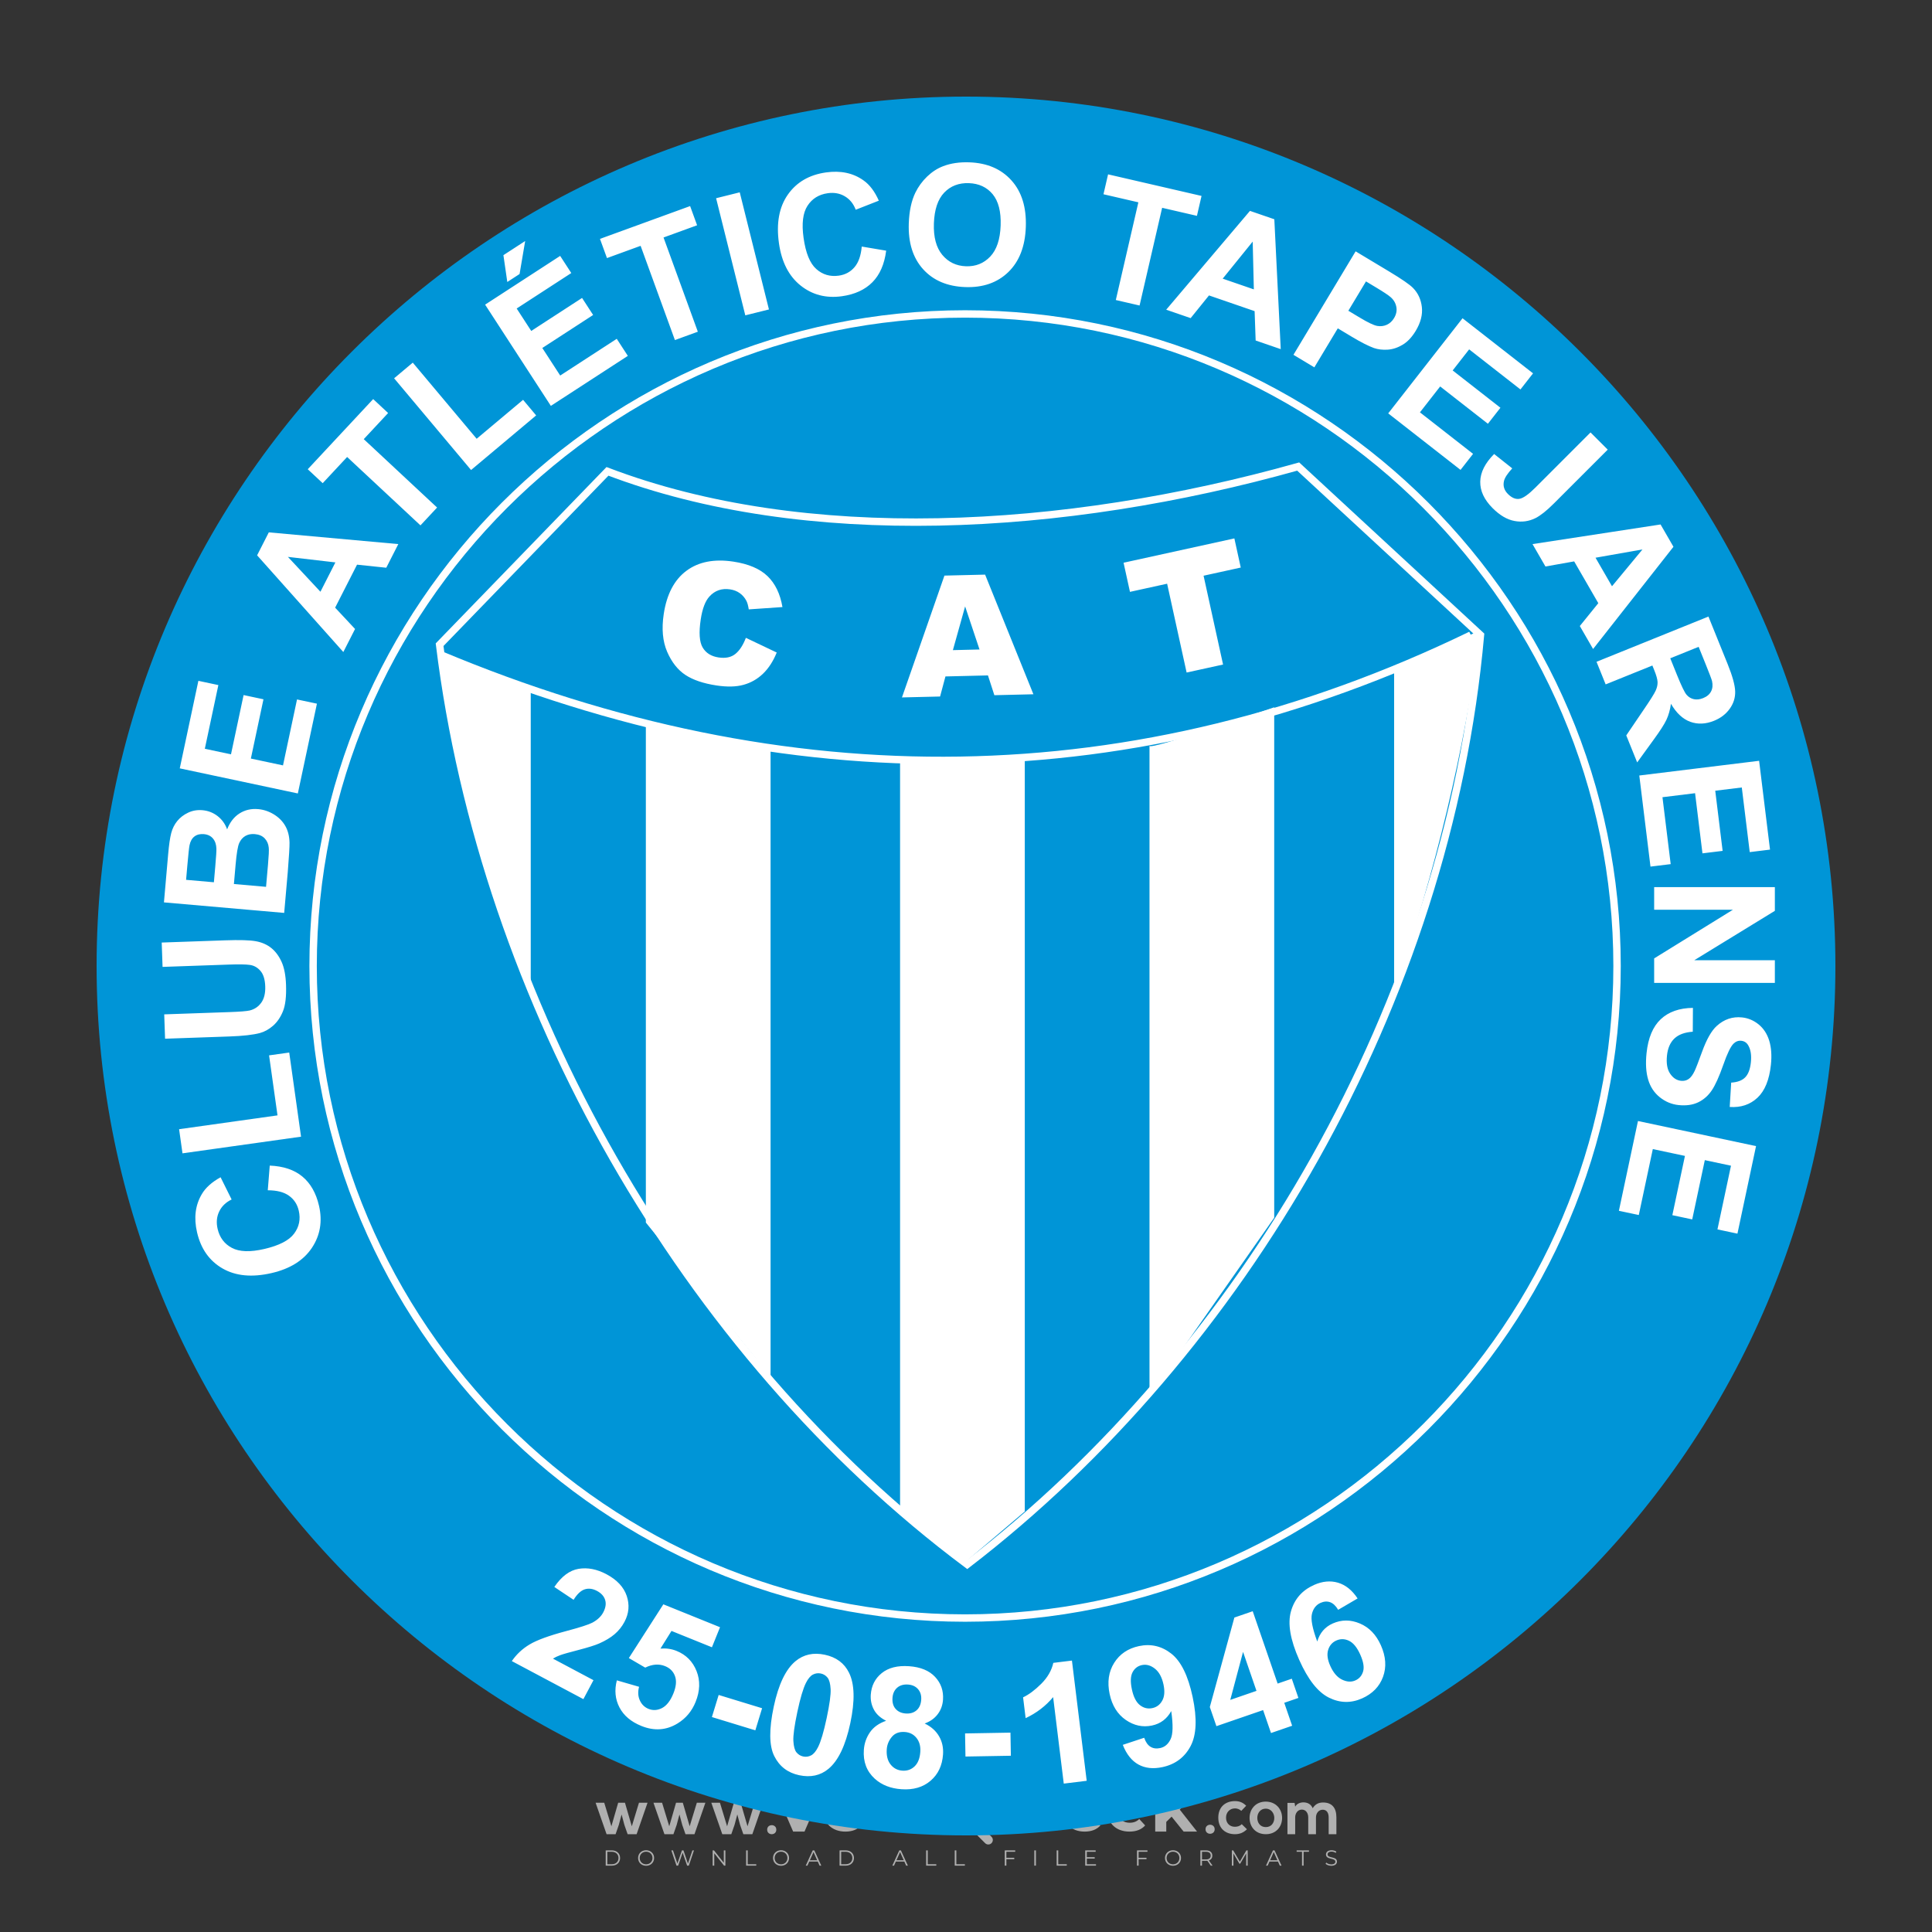 <?xml version="1.0" encoding="iso-8859-1"?>
<!-- Generator: Adobe Illustrator 24.3.0, SVG Export Plug-In . SVG Version: 6.00 Build 0)  -->
<svg version="1.1" id="Layer_1" xmlns="http://www.w3.org/2000/svg" xmlns:xlink="http://www.w3.org/1999/xlink" x="0px" y="0px"
	 viewBox="0 0 500 500" style="enable-background:new 0 0 500 500;" xml:space="preserve">
<rect x="0" y="0" width="500" height="500" fill="#333333" stroke="none"/>
<g id="watermark_1_">
	<g>
		<g id="watermark" style="opacity:0.61;">
			<g>
				<g>
					<g>
						<g>
							<polygon style="fill:#FFFFFF;" points="213.765,461.172 208.204,474.017 205.268,474.017 199.726,461.172 202.938,461.172 
								206.846,470.347 210.81,461.172 							"/>
						</g>
						<g>
							<path style="fill:#FFFFFF;" d="M223.507,469.741h-7.469c0.275,1.23,1.321,1.982,2.826,1.982c1.046,0,1.798-0.312,2.477-0.954
								l1.523,1.651c-0.917,1.046-2.294,1.597-4.074,1.597c-3.413,0-5.634-2.147-5.634-5.083c0-2.954,2.257-5.083,5.267-5.083
								c2.899,0,5.138,1.945,5.138,5.12C223.562,469.191,223.526,469.503,223.507,469.741 M216.002,468.071h4.863
								c-0.202-1.248-1.138-2.055-2.422-2.055C217.139,466.016,216.204,466.805,216.002,468.071"/>
						</g>
						<g>
							<path style="fill:#FFFFFF;" d="M224.735,468.934c0-2.973,2.294-5.083,5.505-5.083c2.074,0,3.707,0.899,4.423,2.514
								l-2.22,1.193c-0.532-0.936-1.321-1.358-2.221-1.358c-1.45,0-2.587,1.009-2.587,2.734c0,1.725,1.138,2.734,2.587,2.734
								c0.899,0,1.688-0.404,2.221-1.358l2.22,1.211c-0.716,1.578-2.349,2.495-4.423,2.495
								C227.029,474.017,224.735,471.907,224.735,468.934"/>
						</g>
						<g>
							<path style="fill:#FFFFFF;" d="M242.828,473.393c-0.587,0.422-1.45,0.624-2.331,0.624c-2.33,0-3.688-1.193-3.688-3.542
								v-4.055h-1.523v-2.202h1.523v-2.404h2.863v2.404h2.459v2.202h-2.459v4.019c0,0.844,0.458,1.303,1.229,1.303
								c0.422,0,0.844-0.128,1.156-0.367L242.828,473.393z"/>
						</g>
					</g>
					<g>
						<path style="fill:#FFFFFF;" d="M262.474,463.997v2.643c-0.238-0.018-0.422-0.037-0.642-0.037
							c-1.578,0-2.624,0.862-2.624,2.753v4.661h-2.863v-9.873h2.734v1.303C259.776,464.493,260.951,463.997,262.474,463.997"/>
					</g>
					<g>
						<path style="fill:#FFFFFF;" d="M263.299,472.53l1.009-2.239c1.083,0.789,2.697,1.339,4.239,1.339
							c1.762,0,2.477-0.587,2.477-1.376c0-2.404-7.469-0.752-7.469-5.524c0-2.184,1.762-4,5.413-4c1.615,0,3.267,0.385,4.459,1.138
							l-0.918,2.257c-1.193-0.679-2.422-1.009-3.56-1.009c-1.761,0-2.44,0.66-2.44,1.468c0,2.367,7.468,0.734,7.468,5.45
							c0,2.147-1.78,3.982-5.45,3.982C266.492,474.017,264.437,473.411,263.299,472.53"/>
					</g>
					<g>
						<path style="fill:#FFFFFF;" d="M285.428,469.741h-7.469c0.275,1.23,1.321,1.982,2.826,1.982c1.046,0,1.798-0.312,2.477-0.954
							l1.523,1.651c-0.918,1.046-2.294,1.597-4.074,1.597c-3.413,0-5.634-2.147-5.634-5.083c0-2.954,2.257-5.083,5.267-5.083
							c2.9,0,5.138,1.945,5.138,5.12C285.484,469.191,285.447,469.503,285.428,469.741 M277.923,468.071h4.863
							c-0.202-1.248-1.138-2.055-2.422-2.055C279.061,466.016,278.125,466.805,277.923,468.071"/>
					</g>
					<g>
						<path style="fill:#FFFFFF;" d="M297.007,469.741h-7.469c0.275,1.23,1.321,1.982,2.826,1.982c1.046,0,1.798-0.312,2.477-0.954
							l1.523,1.651c-0.918,1.046-2.294,1.597-4.074,1.597c-3.413,0-5.634-2.147-5.634-5.083c0-2.954,2.257-5.083,5.267-5.083
							c2.899,0,5.138,1.945,5.138,5.12C297.062,469.191,297.025,469.503,297.007,469.741 M289.501,468.071h4.863
							c-0.202-1.248-1.138-2.055-2.422-2.055C290.639,466.016,289.703,466.805,289.501,468.071"/>
					</g>
					<g>
						<polygon style="fill:#FFFFFF;" points="303.208,470.145 301.831,471.503 301.831,474.017 298.969,474.017 298.969,460.401 
							301.831,460.401 301.831,468.108 306.016,464.144 309.429,464.144 305.318,468.328 309.796,474.017 306.327,474.017 						"/>
					</g>
					<g>
						<path style="fill:#FFFFFF;" d="M256.601,475.359L256.601,475.359l-2.86-2.86c-0.435,0.508-0.953,0.943-1.534,1.284
							c-0.092,0.069-0.186,0.136-0.283,0.199l3.027,3.027c0.456,0.456,1.195,0.456,1.65,0
							C257.057,476.554,257.057,475.815,256.601,475.359"/>
					</g>
					<g>
						<path style="fill:#FFFFFF;" d="M249.984,463.244c0.221-0.173,0.495-0.281,0.797-0.281c0.042,0,0.083,0.002,0.124,0.006
							c-0.214-0.156-0.478-0.249-0.764-0.249c-0.395,0-0.744,0.18-0.981,0.458c-0.051,0-0.1,0.006-0.151,0.008
							c0.039-0.077,0.064-0.162,0.064-0.255c0-0.234-0.143-0.434-0.346-0.519c0.087,0.126,0.138,0.279,0.138,0.445
							c0,0.122-0.031,0.237-0.081,0.341c-2.811,0.201-5.03,2.539-5.03,5.4c0,2.993,2.426,5.42,5.42,5.42
							c2.993,0,5.42-2.426,5.42-5.42C254.595,465.879,252.593,463.635,249.984,463.244 M247.983,464.656
							c0.435,0,0.844,0.112,1.199,0.309c0.374-0.245,0.82-0.387,1.299-0.387c0.711,0,1.348,0.312,1.784,0.806
							c-0.435-0.379-1.004-0.61-1.627-0.61c-0.449,0-0.87,0.12-1.234,0.329c-0.079,0.046-0.156,0.096-0.229,0.15
							c-0.065-0.048-0.133-0.093-0.204-0.134c-0.369-0.219-0.8-0.344-1.26-0.344c-0.3,0-0.588,0.054-0.854,0.152
							C247.196,464.754,247.578,464.656,247.983,464.656 M251.772,469.098c0.115,0.305,0.181,0.634,0.181,0.979
							c0,1.534-1.244,2.777-2.778,2.777c-1.534,0-2.777-1.243-2.777-2.777c0-0.345,0.066-0.674,0.181-0.979
							c-0.62-0.382-1.035-1.064-1.035-1.846c0-1.197,0.971-2.168,2.168-2.168c0.565,0,1.078,0.218,1.463,0.572
							c0.386-0.354,0.899-0.572,1.464-0.572c1.197,0,2.168,0.971,2.168,2.168C252.807,468.034,252.392,468.716,251.772,469.098"/>
					</g>
					<g>
						<path style="fill:#FFFFFF;" d="M251.666,467.061c0,0.497-0.404,0.901-0.901,0.901c-0.497,0-0.901-0.404-0.901-0.901
							s0.404-0.901,0.901-0.901c0.101,0,0.197,0.017,0.287,0.047c-0.03,0.062-0.045,0.132-0.045,0.204
							c0,0.273,0.221,0.494,0.494,0.494c0.05,0,0.099-0.008,0.146-0.022C251.66,466.941,251.666,467,251.666,467.061"/>
					</g>
					<g>
						<path style="fill:#FFFFFF;" d="M248.255,467.061c0,0.376-0.305,0.681-0.681,0.681c-0.376,0-0.681-0.305-0.681-0.681
							s0.305-0.681,0.681-0.681c0.076,0,0.149,0.013,0.217,0.035c-0.023,0.047-0.034,0.1-0.034,0.155
							c0,0.206,0.167,0.374,0.374,0.374c0.038,0,0.075-0.006,0.11-0.017C248.25,466.97,248.255,467.015,248.255,467.061"/>
					</g>
					<g>
						<g>
							<g>
								<rect x="242.908" y="467.83" style="fill:#FFFFFF;" width="0.616" height="0.616"/>
							</g>
							<g>
								<rect x="254.827" y="467.83" style="fill:#FFFFFF;" width="0.616" height="0.616"/>
							</g>
							<g>
								<path style="fill:#FFFFFF;" d="M255.205,468.082h-0.14c0-3.248-2.642-5.89-5.89-5.89c-3.248,0-5.89,2.642-5.89,5.89h-0.14
									c0-1.611,0.627-3.125,1.766-4.264c1.139-1.139,2.653-1.766,4.264-1.766c1.611,0,3.125,0.627,4.264,1.766
									C254.578,464.957,255.205,466.471,255.205,468.082"/>
							</g>
						</g>
						<g>
							<rect x="248.868" y="461.814" style="fill:#FFFFFF;" width="0.616" height="0.616"/>
						</g>
						<g>
							<rect x="244.95" y="462.052" style="fill:#FFFFFF;" width="8.45" height="0.14"/>
						</g>
						<g>
							<path style="fill:#FFFFFF;" d="M245.174,462.15c0,0.108-0.088,0.196-0.196,0.196c-0.108,0-0.196-0.088-0.196-0.196
								c0-0.108,0.088-0.196,0.196-0.196C245.086,461.954,245.174,462.042,245.174,462.15"/>
						</g>
						<g>
							<path style="fill:#FFFFFF;" d="M253.596,462.15c0,0.108-0.088,0.196-0.196,0.196c-0.108,0-0.196-0.088-0.196-0.196
								c0-0.108,0.088-0.196,0.196-0.196C253.509,461.954,253.596,462.042,253.596,462.15"/>
						</g>
					</g>
				</g>
				<g>
					<path style="fill:#FFFFFF;" d="M314.356,473.409c0,1.559-2.364,1.559-2.364,0C311.993,471.851,314.356,471.851,314.356,473.409
						z"/>
				</g>
				<g>
					<g>
						<g>
							<path style="fill:#FFFFFF;" d="M161.739,466.549l1.772,6.088l1.855-6.088h2.215l-2.823,8.14h-2.33l-0.837-2.396l-0.722-2.708
								l-0.722,2.708l-0.837,2.396h-2.33l-2.839-8.14h2.231l1.855,6.088l1.756-6.088H161.739z"/>
						</g>
						<g>
							<path style="fill:#FFFFFF;" d="M176.713,466.549l1.772,6.088l1.855-6.088h2.215l-2.823,8.14h-2.33l-0.837-2.396l-0.722-2.708
								l-0.722,2.708l-0.837,2.396h-2.33l-2.839-8.14h2.231l1.855,6.088l1.756-6.088H176.713z"/>
						</g>
						<g>
							<path style="fill:#FFFFFF;" d="M191.687,466.549l1.772,6.088l1.855-6.088h2.215l-2.823,8.14h-2.33l-0.837-2.396l-0.722-2.708
								l-0.722,2.708l-0.837,2.396h-2.33l-2.839-8.14h2.231l1.855,6.088l1.756-6.088H191.687z"/>
						</g>
					</g>
					<g>
						<path style="fill:#FFFFFF;" d="M200.908,473.52c0,1.559-2.364,1.559-2.364,0C198.545,471.962,200.908,471.962,200.908,473.52z
							"/>
					</g>
					<g>
						<path style="fill:#FFFFFF;" d="M322.71,473.409c-0.935,0.919-1.919,1.28-3.117,1.28c-2.346,0-4.3-1.411-4.3-4.282
							s1.953-4.284,4.3-4.284c1.149,0,2.035,0.329,2.921,1.199l-1.264,1.329c-0.476-0.428-1.066-0.64-1.623-0.64
							c-1.346,0-2.33,0.985-2.33,2.396c0,1.542,1.05,2.362,2.297,2.362c0.64,0,1.28-0.18,1.772-0.672L322.71,473.409z"/>
					</g>
					<g>
						<path style="fill:#FFFFFF;" d="M331.805,470.472c0,2.33-1.591,4.217-4.217,4.217c-2.626,0-4.201-1.887-4.201-4.217
							c0-2.314,1.609-4.217,4.185-4.217C330.149,466.255,331.805,468.158,331.805,470.472z M325.389,470.472
							c0,1.231,0.739,2.38,2.199,2.38c1.46,0,2.199-1.149,2.199-2.38c0-1.215-0.854-2.396-2.199-2.396
							C326.144,468.077,325.389,469.258,325.389,470.472z"/>
					</g>
					<g>
						<path style="fill:#FFFFFF;" d="M338.572,474.689v-4.332c0-1.068-0.559-2.035-1.658-2.035c-1.082,0-1.722,0.967-1.722,2.035
							v4.332h-2.003v-8.107h1.855l0.148,0.985c0.426-0.82,1.362-1.116,2.133-1.116c0.969,0,1.937,0.394,2.396,1.51
							c0.723-1.149,1.658-1.478,2.708-1.478c2.297,0,3.43,1.412,3.43,3.84v4.365h-2.003v-4.365c0-1.066-0.442-1.97-1.526-1.97
							c-1.082,0-1.756,0.935-1.756,2.003v4.332H338.572z"/>
					</g>
				</g>
			</g>
		</g>
		<g style="opacity:0.61;">
			<g>
				<g>
					<path style="fill:#FFFFFF;" d="M345.988,431.299c-0.006-1.224-0.959-2.121-2.189-2.14c-0.924-0.014-0.832,0.12-0.834-0.867
						c-0.003-1.097-0.007-2.194,0.003-3.292c0.003-0.379-0.112-0.691-0.362-0.976c-2.342-2.668-4.678-5.342-7.019-8.011
						c-0.12-0.137-0.275-0.244-0.414-0.366c-6.214,0-12.427,0-18.641,0c-0.794,0.293-1.14,0.868-1.138,1.709
						c0.01,3.748,0.004,7.496,0.004,11.243c0,0.556-0.003,0.589-0.55,0.551c-1.497-0.102-2.516,0.986-2.497,2.492
						c0.044,3.476,0.013,6.953,0.014,10.429c0.001,1.58,0.867,2.443,2.45,2.449c0.582,0.002,0.582,0.002,0.582,0.6
						c0,2.219-0.001,4.438,0.001,6.657c0.001,1.192,0.58,1.771,1.768,1.771c8.013,0.001,16.027,0.001,24.04,0
						c1.168,0,1.755-0.583,1.757-1.745c0.002-2.256,0-4.512,0.001-6.768c0-0.512,0.002-0.511,0.52-0.515
						c0.271-0.002,0.541,0.008,0.809-0.058c0.996-0.246,1.69-1.044,1.694-2.069C346.003,438.696,346.005,434.997,345.988,431.299z
						 M317.537,417.162c5.337,0,10.674,0,16.01,0c0.548,0,0.554,0.007,0.554,0.561c0.001,2.243-0.001,4.486,0.001,6.73
						c0.001,0.811,0.249,1.059,1.06,1.059c1.91,0.001,3.821,0,5.731,0.001c0.458,0,0.479,0.021,0.481,0.483
						c0.003,0.887,0.002,1.775,0,2.662c-0.001,0.477-0.024,0.498-0.504,0.499c-3.895,0.001-7.79,0-11.684,0
						c-3.882,0-7.765,0-11.647,0c-0.55,0-0.552-0.001-0.552-0.561c-0.001-3.624-0.001-7.247,0-10.871
						C316.987,417.166,316.991,417.162,317.537,417.162z M340.822,451.579c-3.883,0.001-7.766,0-11.65,0c-3.871,0-7.742,0-11.613,0
						c-0.572,0-0.574-0.002-0.574-0.579c-0.001-1.997-0.001-3.994,0.001-5.991c0-0.464,0.023-0.486,0.478-0.487
						c7.803-0.001,15.607-0.001,23.41,0c0.478,0,0.499,0.02,0.499,0.503c0.002,1.997,0.001,3.994,0,5.991
						C341.375,451.574,341.37,451.579,340.822,451.579z"/>
				</g>
				<g>
					<g>
						<rect x="327.418" y="417.053" style="fill:#FFFFFF;" width="1.757" height="1.054"/>
					</g>
					<g>
						<rect x="325.662" y="418.107" style="fill:#FFFFFF;" width="1.757" height="1.054"/>
					</g>
					<g>
						<rect x="327.418" y="419.161" style="fill:#FFFFFF;" width="1.757" height="1.054"/>
					</g>
					<g>
						<rect x="325.662" y="420.215" style="fill:#FFFFFF;" width="1.757" height="1.054"/>
					</g>
					<g>
						<rect x="327.418" y="421.269" style="fill:#FFFFFF;" width="1.757" height="1.054"/>
					</g>
					<g>
						<rect x="325.662" y="422.323" style="fill:#FFFFFF;" width="1.757" height="1.054"/>
					</g>
					<g>
						<rect x="327.418" y="423.378" style="fill:#FFFFFF;" width="1.757" height="1.054"/>
					</g>
					<g>
						<rect x="325.662" y="424.432" style="fill:#FFFFFF;" width="1.757" height="1.054"/>
					</g>
					<g>
						<rect x="327.418" y="425.486" style="fill:#FFFFFF;" width="1.757" height="1.054"/>
					</g>
					<g>
						<rect x="325.662" y="426.54" style="fill:#FFFFFF;" width="1.757" height="1.054"/>
					</g>
					<g>
						<rect x="327.418" y="427.594" style="fill:#FFFFFF;" width="1.757" height="1.054"/>
					</g>
					<g>
						<rect x="325.662" y="428.648" style="fill:#FFFFFF;" width="1.757" height="1.054"/>
					</g>
				</g>
			</g>
			<g>
				<path style="fill:#FFFFFF;" d="M187.637,431.299c-0.006-1.224-0.959-2.121-2.189-2.14c-0.924-0.014-0.832,0.12-0.834-0.867
					c-0.003-1.097-0.007-2.194,0.003-3.292c0.003-0.379-0.112-0.691-0.362-0.976c-2.342-2.668-4.678-5.342-7.019-8.011
					c-0.12-0.137-0.275-0.244-0.414-0.366c-6.214,0-12.427,0-18.641,0c-0.794,0.293-1.14,0.868-1.138,1.709
					c0.01,3.748,0.004,7.496,0.004,11.243c0,0.556-0.003,0.589-0.55,0.551c-1.497-0.102-2.516,0.986-2.497,2.492
					c0.044,3.476,0.013,6.953,0.014,10.429c0.001,1.58,0.867,2.443,2.45,2.449c0.582,0.002,0.582,0.002,0.582,0.6
					c0,2.219-0.001,4.438,0.001,6.657c0.001,1.192,0.58,1.771,1.768,1.771c8.013,0.001,16.027,0.001,24.04,0
					c1.168,0,1.755-0.583,1.757-1.745c0.002-2.256,0-4.512,0.001-6.768c0-0.512,0.002-0.511,0.52-0.515
					c0.271-0.002,0.541,0.008,0.809-0.058c0.996-0.246,1.69-1.044,1.694-2.069C187.652,438.696,187.655,434.997,187.637,431.299z
					 M159.187,417.162c5.337,0,10.674,0,16.01,0c0.548,0,0.554,0.007,0.554,0.561c0.001,2.243-0.001,4.486,0.001,6.73
					c0.001,0.811,0.249,1.059,1.06,1.059c1.91,0.001,3.821,0,5.731,0.001c0.458,0,0.479,0.021,0.481,0.483
					c0.003,0.887,0.002,1.775,0,2.662c-0.001,0.477-0.024,0.498-0.504,0.499c-3.895,0.001-7.79,0-11.684,0
					c-3.882,0-7.765,0-11.647,0c-0.55,0-0.552-0.001-0.552-0.561c-0.001-3.624-0.001-7.247,0-10.871
					C158.636,417.166,158.64,417.162,159.187,417.162z M182.472,451.579c-3.883,0.001-7.766,0-11.65,0c-3.871,0-7.742,0-11.613,0
					c-0.572,0-0.574-0.002-0.574-0.579c-0.001-1.997-0.001-3.994,0.001-5.991c0-0.464,0.023-0.486,0.478-0.487
					c7.803-0.001,15.607-0.001,23.41,0c0.478,0,0.499,0.02,0.499,0.503c0.002,1.997,0.001,3.994,0,5.991
					C183.024,451.574,183.019,451.579,182.472,451.579z"/>
			</g>
			<g>
				<path style="fill:#FFFFFF;" d="M159.779,440.669v-7.897h2.779c0.375,0,0.726,0.061,1.053,0.182
					c0.327,0.121,0.612,0.292,0.855,0.513c0.242,0.221,0.434,0.483,0.573,0.789c0.14,0.305,0.21,0.642,0.21,1.009
					c0,0.375-0.07,0.715-0.21,1.02c-0.14,0.305-0.331,0.568-0.573,0.789c-0.243,0.221-0.528,0.392-0.855,0.513
					c-0.327,0.121-0.678,0.182-1.053,0.182h-1.29v2.901H159.779z M162.58,436.356c0.39,0,0.684-0.111,0.882-0.331
					c0.199-0.22,0.298-0.474,0.298-0.761c0-0.14-0.024-0.276-0.072-0.408c-0.048-0.132-0.121-0.248-0.221-0.347
					c-0.099-0.099-0.223-0.178-0.37-0.237c-0.147-0.059-0.32-0.089-0.518-0.089h-1.312v2.173H162.58z"/>
				<path style="fill:#FFFFFF;" d="M166.308,432.771h1.731l3.177,5.294h0.088l-0.088-1.522v-3.772h1.478v7.897h-1.566l-3.353-5.592
					h-0.088l0.088,1.522v4.07h-1.467V432.771z"/>
				<path style="fill:#FFFFFF;" d="M177.922,436.334h3.872c0.022,0.089,0.04,0.195,0.055,0.32c0.014,0.125,0.022,0.25,0.022,0.375
					c0,0.507-0.077,0.985-0.231,1.434c-0.154,0.449-0.397,0.849-0.728,1.202c-0.353,0.375-0.776,0.666-1.268,0.871
					c-0.493,0.206-1.055,0.309-1.688,0.309c-0.574,0-1.114-0.103-1.622-0.309c-0.507-0.206-0.948-0.492-1.323-0.86
					c-0.375-0.367-0.673-0.803-0.894-1.307c-0.221-0.504-0.331-1.053-0.331-1.649c0-0.595,0.11-1.145,0.331-1.649
					c0.221-0.504,0.518-0.939,0.894-1.307c0.375-0.367,0.816-0.654,1.323-0.86c0.507-0.206,1.048-0.309,1.622-0.309
					c0.64,0,1.211,0.11,1.715,0.331c0.504,0.221,0.935,0.526,1.296,0.915l-1.025,1.004c-0.258-0.272-0.544-0.48-0.861-0.623
					c-0.316-0.143-0.695-0.215-1.136-0.215c-0.361,0-0.703,0.065-1.026,0.193c-0.324,0.129-0.607,0.311-0.85,0.546
					c-0.242,0.235-0.436,0.52-0.579,0.855c-0.143,0.335-0.215,0.708-0.215,1.119c0,0.412,0.072,0.785,0.215,1.12
					c0.143,0.335,0.338,0.62,0.584,0.855c0.246,0.235,0.531,0.418,0.855,0.546c0.323,0.129,0.669,0.193,1.037,0.193
					c0.419,0,0.773-0.061,1.064-0.182c0.29-0.121,0.538-0.278,0.744-0.469c0.148-0.132,0.275-0.3,0.381-0.502
					c0.106-0.202,0.189-0.428,0.248-0.678h-2.482V436.334z"/>
			</g>
			<g>
				<path style="fill:#FFFFFF;" d="M224.019,431.299c-0.006-1.224-0.959-2.121-2.189-2.14c-0.924-0.014-0.832,0.12-0.834-0.867
					c-0.003-1.097-0.007-2.194,0.003-3.292c0.003-0.379-0.112-0.691-0.362-0.976c-2.342-2.668-4.678-5.342-7.019-8.011
					c-0.12-0.137-0.275-0.244-0.414-0.366c-6.214,0-12.427,0-18.641,0c-0.794,0.293-1.14,0.868-1.138,1.709
					c0.01,3.748,0.004,7.496,0.004,11.243c0,0.556-0.003,0.589-0.55,0.551c-1.497-0.102-2.516,0.986-2.497,2.492
					c0.044,3.476,0.013,6.953,0.014,10.429c0.001,1.58,0.867,2.443,2.45,2.449c0.582,0.002,0.582,0.002,0.582,0.6
					c0,2.219-0.001,4.438,0.001,6.657c0.001,1.192,0.58,1.771,1.768,1.771c8.013,0.001,16.027,0.001,24.04,0
					c1.168,0,1.755-0.583,1.757-1.745c0.002-2.256,0-4.512,0.001-6.768c0-0.512,0.002-0.511,0.52-0.515
					c0.271-0.002,0.541,0.008,0.809-0.058c0.997-0.246,1.69-1.044,1.694-2.069C224.034,438.696,224.036,434.997,224.019,431.299z
					 M195.568,417.162c5.337,0,10.674,0,16.01,0c0.548,0,0.554,0.007,0.554,0.561c0.001,2.243-0.001,4.486,0.001,6.73
					c0.001,0.811,0.249,1.059,1.06,1.059c1.91,0.001,3.821,0,5.731,0.001c0.458,0,0.479,0.021,0.481,0.483
					c0.003,0.887,0.002,1.775,0,2.662c-0.001,0.477-0.024,0.498-0.504,0.499c-3.895,0.001-7.79,0-11.684,0
					c-3.882,0-7.765,0-11.647,0c-0.55,0-0.552-0.001-0.552-0.561c-0.001-3.624-0.001-7.247,0-10.871
					C195.018,417.166,195.022,417.162,195.568,417.162z M218.854,451.579c-3.883,0.001-7.766,0-11.65,0c-3.871,0-7.742,0-11.613,0
					c-0.572,0-0.574-0.002-0.574-0.579c-0.001-1.997-0.001-3.994,0.001-5.991c0-0.464,0.023-0.486,0.478-0.487
					c7.803-0.001,15.607-0.001,23.41,0c0.478,0,0.499,0.02,0.499,0.503c0.002,1.997,0.001,3.994,0,5.991
					C219.406,451.574,219.401,451.579,218.854,451.579z"/>
			</g>
			<g>
				<path style="fill:#FFFFFF;" d="M205.111,432.771h1.699l2.967,7.897h-1.644l-0.651-1.886h-3.044l-0.651,1.886h-1.643
					L205.111,432.771z M206.997,437.415l-0.706-1.974l-0.287-0.96h-0.088l-0.287,0.96l-0.706,1.974H206.997z"/>
				<path style="fill:#FFFFFF;" d="M211.331,434.536c-0.125,0-0.245-0.024-0.359-0.072c-0.114-0.048-0.213-0.114-0.298-0.199
					c-0.084-0.084-0.151-0.182-0.198-0.292c-0.048-0.11-0.072-0.232-0.072-0.364s0.024-0.254,0.072-0.364
					c0.048-0.11,0.114-0.208,0.198-0.292c0.084-0.084,0.184-0.151,0.298-0.198c0.114-0.048,0.233-0.072,0.359-0.072
					c0.257,0,0.478,0.09,0.662,0.27c0.184,0.181,0.276,0.399,0.276,0.656s-0.092,0.476-0.276,0.656
					C211.809,434.446,211.589,434.536,211.331,434.536z M210.615,440.669v-5.404h1.445v5.404H210.615z"/>
			</g>
			<g>
				<path style="fill:#FFFFFF;" d="M261.044,431.299c-0.006-1.224-0.959-2.121-2.189-2.14c-0.924-0.014-0.832,0.12-0.834-0.867
					c-0.003-1.097-0.007-2.194,0.003-3.292c0.003-0.379-0.112-0.691-0.362-0.976c-2.342-2.668-4.678-5.342-7.019-8.011
					c-0.12-0.137-0.275-0.244-0.414-0.366c-6.214,0-12.427,0-18.641,0c-0.794,0.293-1.14,0.868-1.138,1.709
					c0.01,3.748,0.004,7.496,0.004,11.243c0,0.556-0.003,0.589-0.55,0.551c-1.497-0.102-2.516,0.986-2.497,2.492
					c0.044,3.476,0.013,6.953,0.014,10.429c0.001,1.58,0.867,2.443,2.45,2.449c0.582,0.002,0.582,0.002,0.582,0.6
					c0,2.219-0.001,4.438,0.001,6.657c0.001,1.192,0.58,1.771,1.768,1.771c8.013,0.001,16.027,0.001,24.04,0
					c1.168,0,1.755-0.583,1.757-1.745c0.002-2.256,0-4.512,0.001-6.768c0-0.512,0.002-0.511,0.52-0.515
					c0.271-0.002,0.541,0.008,0.809-0.058c0.996-0.246,1.69-1.044,1.694-2.069C261.059,438.696,261.061,434.997,261.044,431.299z
					 M232.593,417.162c5.337,0,10.674,0,16.01,0c0.548,0,0.554,0.007,0.554,0.561c0.001,2.243-0.001,4.486,0.001,6.73
					c0.001,0.811,0.249,1.059,1.06,1.059c1.91,0.001,3.821,0,5.731,0.001c0.458,0,0.479,0.021,0.481,0.483
					c0.003,0.887,0.002,1.775,0,2.662c-0.001,0.477-0.024,0.498-0.504,0.499c-3.895,0.001-7.79,0-11.684,0
					c-3.882,0-7.765,0-11.647,0c-0.55,0-0.552-0.001-0.552-0.561c-0.001-3.624-0.001-7.247,0-10.871
					C232.042,417.166,232.047,417.162,232.593,417.162z M255.878,451.579c-3.883,0.001-7.766,0-11.65,0c-3.871,0-7.742,0-11.613,0
					c-0.572,0-0.574-0.002-0.574-0.579c-0.001-1.997-0.001-3.994,0.001-5.991c0-0.464,0.023-0.486,0.478-0.487
					c7.803-0.001,15.607-0.001,23.41,0c0.478,0,0.499,0.02,0.499,0.503c0.002,1.997,0.001,3.994,0,5.991
					C256.431,451.574,256.426,451.579,255.878,451.579z"/>
			</g>
			<g>
				<path style="fill:#FFFFFF;" d="M236.361,440.845c-0.338,0-0.662-0.048-0.971-0.143c-0.309-0.095-0.592-0.239-0.849-0.43
					c-0.257-0.191-0.481-0.425-0.673-0.7c-0.191-0.276-0.342-0.597-0.452-0.965l1.401-0.551c0.103,0.397,0.283,0.726,0.54,0.987
					c0.257,0.261,0.596,0.392,1.015,0.392c0.154,0,0.303-0.02,0.447-0.061c0.143-0.04,0.272-0.099,0.386-0.176
					s0.204-0.175,0.27-0.292c0.066-0.118,0.099-0.254,0.099-0.408c0-0.147-0.026-0.279-0.077-0.397
					c-0.051-0.117-0.138-0.227-0.259-0.331c-0.121-0.103-0.28-0.202-0.475-0.298c-0.195-0.095-0.435-0.195-0.722-0.298l-0.485-0.176
					c-0.213-0.073-0.429-0.173-0.645-0.298c-0.217-0.125-0.413-0.276-0.59-0.452c-0.177-0.176-0.322-0.384-0.436-0.623
					c-0.114-0.239-0.171-0.509-0.171-0.81c0-0.309,0.06-0.597,0.182-0.866c0.121-0.268,0.294-0.503,0.518-0.706
					c0.224-0.202,0.492-0.36,0.805-0.474s0.66-0.171,1.042-0.171c0.397,0,0.74,0.053,1.031,0.16
					c0.291,0.107,0.537,0.243,0.739,0.408c0.202,0.165,0.366,0.348,0.491,0.546c0.125,0.199,0.217,0.386,0.276,0.563l-1.312,0.551
					c-0.074-0.221-0.208-0.419-0.402-0.596c-0.195-0.176-0.462-0.265-0.8-0.265c-0.324,0-0.592,0.075-0.805,0.226
					c-0.213,0.151-0.32,0.348-0.32,0.59c0,0.235,0.103,0.436,0.309,0.601c0.206,0.165,0.533,0.325,0.982,0.48l0.497,0.165
					c0.316,0.111,0.605,0.237,0.866,0.381c0.261,0.143,0.485,0.314,0.673,0.513c0.187,0.199,0.331,0.425,0.43,0.678
					c0.1,0.254,0.149,0.546,0.149,0.877c0,0.412-0.083,0.767-0.248,1.064c-0.165,0.298-0.377,0.542-0.634,0.734
					c-0.258,0.191-0.548,0.335-0.872,0.43C236.986,440.797,236.67,440.845,236.361,440.845z"/>
				<path style="fill:#FFFFFF;" d="M239.516,432.771h1.61l1.633,4.754l0.287,1.015h0.088l0.309-1.015l1.699-4.754h1.61l-2.879,7.897
					h-1.566L239.516,432.771z"/>
				<path style="fill:#FFFFFF;" d="M251.097,436.334h3.871c0.022,0.089,0.04,0.195,0.055,0.32c0.015,0.125,0.023,0.25,0.023,0.375
					c0,0.507-0.078,0.985-0.232,1.434c-0.154,0.449-0.397,0.849-0.728,1.202c-0.353,0.375-0.775,0.666-1.268,0.871
					c-0.493,0.206-1.055,0.309-1.688,0.309c-0.574,0-1.114-0.103-1.621-0.309c-0.507-0.206-0.949-0.492-1.324-0.86
					c-0.375-0.367-0.673-0.803-0.894-1.307c-0.22-0.504-0.331-1.053-0.331-1.649c0-0.595,0.11-1.145,0.331-1.649
					c0.221-0.504,0.518-0.939,0.894-1.307c0.375-0.367,0.816-0.654,1.324-0.86c0.507-0.206,1.047-0.309,1.621-0.309
					c0.64,0,1.211,0.11,1.715,0.331c0.504,0.221,0.936,0.526,1.296,0.915l-1.026,1.004c-0.257-0.272-0.544-0.48-0.861-0.623
					c-0.316-0.143-0.694-0.215-1.136-0.215c-0.36,0-0.702,0.065-1.026,0.193c-0.323,0.129-0.607,0.311-0.849,0.546
					c-0.243,0.235-0.436,0.52-0.579,0.855c-0.143,0.335-0.215,0.708-0.215,1.119c0,0.412,0.072,0.785,0.215,1.12
					c0.143,0.335,0.338,0.62,0.585,0.855c0.246,0.235,0.531,0.418,0.854,0.546c0.324,0.129,0.669,0.193,1.037,0.193
					c0.419,0,0.774-0.061,1.064-0.182c0.29-0.121,0.539-0.278,0.745-0.469c0.147-0.132,0.274-0.3,0.38-0.502
					c0.107-0.202,0.189-0.428,0.248-0.678h-2.482V436.334z"/>
			</g>
			<g>
				<path style="fill:#FFFFFF;" d="M297.3,431.299c-0.006-1.224-0.959-2.121-2.189-2.14c-0.924-0.014-0.832,0.12-0.834-0.867
					c-0.003-1.097-0.007-2.194,0.003-3.292c0.003-0.379-0.112-0.691-0.362-0.976c-2.342-2.668-4.678-5.342-7.019-8.011
					c-0.12-0.137-0.275-0.244-0.414-0.366c-6.214,0-12.427,0-18.641,0c-0.794,0.293-1.14,0.868-1.138,1.709
					c0.01,3.748,0.004,7.496,0.004,11.243c0,0.556-0.003,0.589-0.55,0.551c-1.497-0.102-2.516,0.986-2.497,2.492
					c0.044,3.476,0.013,6.953,0.014,10.429c0.001,1.58,0.867,2.443,2.45,2.449c0.582,0.002,0.582,0.002,0.582,0.6
					c0,2.219-0.001,4.438,0.001,6.657c0.001,1.192,0.58,1.771,1.768,1.771c8.013,0.001,16.027,0.001,24.04,0
					c1.168,0,1.755-0.583,1.757-1.745c0.002-2.256,0-4.512,0.001-6.768c0-0.512,0.002-0.511,0.52-0.515
					c0.271-0.002,0.541,0.008,0.809-0.058c0.996-0.246,1.69-1.044,1.694-2.069C297.315,438.696,297.318,434.997,297.3,431.299z
					 M268.85,417.162c5.337,0,10.674,0,16.01,0c0.548,0,0.554,0.007,0.554,0.561c0.001,2.243-0.001,4.486,0.001,6.73
					c0.001,0.811,0.249,1.059,1.06,1.059c1.91,0.001,3.821,0,5.731,0.001c0.458,0,0.479,0.021,0.481,0.483
					c0.003,0.887,0.002,1.775,0,2.662c-0.001,0.477-0.024,0.498-0.504,0.499c-3.895,0.001-7.79,0-11.684,0
					c-3.882,0-7.765,0-11.647,0c-0.55,0-0.552-0.001-0.552-0.561c-0.001-3.624-0.001-7.247,0-10.871
					C268.299,417.166,268.303,417.162,268.85,417.162z M292.135,451.579c-3.883,0.001-7.766,0-11.65,0c-3.871,0-7.742,0-11.613,0
					c-0.572,0-0.574-0.002-0.574-0.579c-0.001-1.997-0.001-3.994,0.001-5.991c0-0.464,0.023-0.486,0.478-0.487
					c7.803-0.001,15.607-0.001,23.41,0c0.478,0,0.499,0.02,0.499,0.503c0.001,1.997,0.001,3.994,0,5.991
					C292.687,451.574,292.682,451.579,292.135,451.579z"/>
			</g>
			<g>
				<path style="fill:#FFFFFF;" d="M272.966,434.183v1.831h3.165v1.412h-3.165v1.831h3.518v1.412h-5.007v-7.897h5.007v1.412H272.966
					z"/>
				<path style="fill:#FFFFFF;" d="M277.852,440.669v-7.897h2.779c0.375,0,0.726,0.061,1.053,0.182
					c0.327,0.121,0.612,0.292,0.855,0.513c0.243,0.221,0.434,0.483,0.574,0.789c0.14,0.305,0.209,0.642,0.209,1.009
					c0,0.375-0.07,0.715-0.209,1.02c-0.14,0.305-0.331,0.568-0.574,0.789c-0.243,0.221-0.528,0.392-0.855,0.513
					c-0.327,0.121-0.678,0.182-1.053,0.182h-1.29v2.901H277.852z M280.653,436.356c0.389,0,0.684-0.111,0.882-0.331
					c0.199-0.22,0.298-0.474,0.298-0.761c0-0.14-0.024-0.276-0.072-0.408c-0.048-0.132-0.121-0.248-0.221-0.347
					c-0.099-0.099-0.222-0.178-0.37-0.237c-0.147-0.059-0.32-0.089-0.518-0.089h-1.312v2.173H280.653z"/>
				<path style="fill:#FFFFFF;" d="M286.797,440.845c-0.338,0-0.662-0.048-0.971-0.143c-0.309-0.095-0.592-0.239-0.849-0.43
					c-0.257-0.191-0.482-0.425-0.673-0.7c-0.191-0.276-0.342-0.597-0.452-0.965l1.401-0.551c0.103,0.397,0.283,0.726,0.541,0.987
					c0.257,0.261,0.595,0.392,1.015,0.392c0.154,0,0.303-0.02,0.447-0.061c0.143-0.04,0.272-0.099,0.386-0.176
					c0.114-0.077,0.204-0.175,0.27-0.292c0.066-0.118,0.1-0.254,0.1-0.408c0-0.147-0.026-0.279-0.077-0.397
					c-0.051-0.117-0.138-0.227-0.259-0.331c-0.121-0.103-0.279-0.202-0.474-0.298c-0.195-0.095-0.436-0.195-0.723-0.298
					l-0.485-0.176c-0.213-0.073-0.428-0.173-0.645-0.298c-0.217-0.125-0.414-0.276-0.59-0.452c-0.176-0.176-0.322-0.384-0.436-0.623
					c-0.114-0.239-0.171-0.509-0.171-0.81c0-0.309,0.061-0.597,0.182-0.866c0.121-0.268,0.294-0.503,0.518-0.706
					c0.224-0.202,0.493-0.36,0.805-0.474c0.312-0.114,0.66-0.171,1.042-0.171c0.397,0,0.741,0.053,1.031,0.16
					c0.29,0.107,0.537,0.243,0.739,0.408c0.202,0.165,0.365,0.348,0.491,0.546c0.125,0.199,0.217,0.386,0.276,0.563l-1.312,0.551
					c-0.074-0.221-0.208-0.419-0.403-0.596c-0.195-0.176-0.462-0.265-0.799-0.265c-0.324,0-0.592,0.075-0.805,0.226
					c-0.213,0.151-0.32,0.348-0.32,0.59c0,0.235,0.103,0.436,0.309,0.601c0.206,0.165,0.533,0.325,0.982,0.48l0.496,0.165
					c0.316,0.111,0.605,0.237,0.866,0.381c0.261,0.143,0.485,0.314,0.673,0.513c0.187,0.199,0.331,0.425,0.43,0.678
					c0.099,0.254,0.149,0.546,0.149,0.877c0,0.412-0.083,0.767-0.248,1.064c-0.165,0.298-0.377,0.542-0.634,0.734
					c-0.258,0.191-0.548,0.335-0.872,0.43C287.422,440.797,287.105,440.845,286.797,440.845z"/>
			</g>
			<g>
				<path style="fill:#FFFFFF;" d="M321.394,439.168l4.004-4.985h-3.827v-1.412h5.559v1.5l-3.96,4.985h4.004v1.412h-5.779V439.168z"
					/>
				<path style="fill:#FFFFFF;" d="M328.409,432.771h1.489v7.897h-1.489V432.771z"/>
				<path style="fill:#FFFFFF;" d="M331.486,440.669v-7.897h2.779c0.375,0,0.726,0.061,1.053,0.182
					c0.327,0.121,0.612,0.292,0.855,0.513s0.434,0.483,0.574,0.789c0.14,0.305,0.209,0.642,0.209,1.009
					c0,0.375-0.07,0.715-0.209,1.02c-0.14,0.305-0.331,0.568-0.574,0.789c-0.243,0.221-0.528,0.392-0.855,0.513
					c-0.327,0.121-0.678,0.182-1.053,0.182h-1.29v2.901H331.486z M334.288,436.356c0.389,0,0.684-0.111,0.882-0.331
					c0.199-0.22,0.298-0.474,0.298-0.761c0-0.14-0.024-0.276-0.072-0.408c-0.048-0.132-0.121-0.248-0.221-0.347
					c-0.099-0.099-0.222-0.178-0.37-0.237c-0.147-0.059-0.32-0.089-0.518-0.089h-1.312v2.173H334.288z"/>
			</g>
		</g>
		<g style="opacity:0.61;">
			<path style="fill:#FFFFFF;" d="M300.133,433.27h9.067v2.242h-9.067V433.27z M300.133,437.136h9.067v2.243h-9.067V437.136z"/>
		</g>
	</g>
	<g style="opacity:0.61;">
		<path style="fill:#FFFFFF;" d="M156.756,478.878h1.607c1.263,0,2.114,0.812,2.114,1.974c0,1.161-0.851,1.973-2.114,1.973h-1.607
			V478.878z M158.34,482.464c1.049,0,1.725-0.665,1.725-1.612c0-0.947-0.677-1.613-1.725-1.613h-1.167v3.225H158.34z"/>
		<path style="fill:#FFFFFF;" d="M165.139,480.851c0-1.15,0.879-2.007,2.075-2.007c1.184,0,2.069,0.851,2.069,2.007
			c0,1.156-0.885,2.007-2.069,2.007C166.019,482.858,165.139,482.002,165.139,480.851z M168.866,480.851
			c0-0.942-0.705-1.635-1.652-1.635c-0.953,0-1.663,0.693-1.663,1.635c0,0.941,0.71,1.635,1.663,1.635
			C168.162,482.486,168.866,481.793,168.866,480.851z"/>
		<path style="fill:#FFFFFF;" d="M179.596,478.878l-1.331,3.947h-0.44l-1.156-3.366l-1.161,3.366h-0.434l-1.331-3.947h0.429
			l1.139,3.394l1.178-3.394h0.389l1.161,3.411l1.156-3.411H179.596z"/>
		<path style="fill:#FFFFFF;" d="M187.731,478.878v3.947h-0.344l-2.537-3.202v3.202h-0.417v-3.947h0.344l2.543,3.203v-3.203H187.731
			z"/>
		<path style="fill:#FFFFFF;" d="M193.093,478.878h0.417v3.586h2.21v0.361h-2.627V478.878z"/>
		<path style="fill:#FFFFFF;" d="M200.061,480.851c0-1.15,0.879-2.007,2.075-2.007c1.184,0,2.069,0.851,2.069,2.007
			c0,1.156-0.885,2.007-2.069,2.007C200.941,482.858,200.061,482.002,200.061,480.851z M203.788,480.851
			c0-0.942-0.705-1.635-1.652-1.635c-0.953,0-1.663,0.693-1.663,1.635c0,0.941,0.71,1.635,1.663,1.635
			C203.083,482.486,203.788,481.793,203.788,480.851z"/>
		<path style="fill:#FFFFFF;" d="M211.636,481.77h-2.199l-0.474,1.054h-0.434l1.804-3.947h0.412l1.804,3.947h-0.44L211.636,481.77z
			 M211.484,481.432l-0.947-2.12l-0.947,2.12H211.484z"/>
		<path style="fill:#FFFFFF;" d="M217.28,478.878h1.607c1.263,0,2.114,0.812,2.114,1.974c0,1.161-0.851,1.973-2.114,1.973h-1.607
			V478.878z M218.864,482.464c1.049,0,1.725-0.665,1.725-1.612c0-0.947-0.677-1.613-1.725-1.613h-1.167v3.225H218.864z"/>
		<path style="fill:#FFFFFF;" d="M234.041,481.77h-2.199l-0.474,1.054h-0.434l1.804-3.947h0.412l1.804,3.947h-0.44L234.041,481.77z
			 M233.889,481.432l-0.947-2.12l-0.947,2.12H233.889z"/>
		<path style="fill:#FFFFFF;" d="M239.685,478.878h0.417v3.586h2.21v0.361h-2.627V478.878z"/>
		<path style="fill:#FFFFFF;" d="M247.082,478.878h0.417v3.586h2.21v0.361h-2.627V478.878z"/>
		<path style="fill:#FFFFFF;" d="M260.449,479.239v1.551h2.041v0.361h-2.041v1.675h-0.417v-3.947h2.706v0.361H260.449z"/>
		<path style="fill:#FFFFFF;" d="M267.678,478.878h0.417v3.947h-0.417V478.878z"/>
		<path style="fill:#FFFFFF;" d="M273.456,478.878h0.417v3.586h2.21v0.361h-2.627V478.878z"/>
		<path style="fill:#FFFFFF;" d="M283.644,482.464v0.361h-2.791v-3.947h2.706v0.361h-2.289v1.404h2.041v0.355h-2.041v1.466H283.644z
			"/>
		<path style="fill:#FFFFFF;" d="M294.672,479.239v1.551h2.041v0.361h-2.041v1.675h-0.417v-3.947h2.706v0.361H294.672z"/>
		<path style="fill:#FFFFFF;" d="M301.5,480.851c0-1.15,0.879-2.007,2.075-2.007c1.184,0,2.069,0.851,2.069,2.007
			c0,1.156-0.885,2.007-2.069,2.007C302.379,482.858,301.5,482.002,301.5,480.851z M305.226,480.851
			c0-0.942-0.705-1.635-1.652-1.635c-0.953,0-1.663,0.693-1.663,1.635c0,0.941,0.71,1.635,1.663,1.635
			C304.522,482.486,305.226,481.793,305.226,480.851z"/>
		<path style="fill:#FFFFFF;" d="M313.351,482.825l-0.902-1.269c-0.102,0.011-0.203,0.017-0.316,0.017h-1.06v1.252h-0.417v-3.947
			h1.477c1.004,0,1.613,0.507,1.613,1.353c0,0.62-0.327,1.054-0.902,1.24l0.964,1.353H313.351z M313.328,480.231
			c0-0.632-0.417-0.992-1.207-0.992h-1.048v1.979h1.048C312.911,481.218,313.328,480.851,313.328,480.231z"/>
		<path style="fill:#FFFFFF;" d="M322.907,478.878v3.947h-0.4v-3.158l-1.551,2.656h-0.197l-1.551-2.639v3.14h-0.4v-3.947h0.344
			l1.714,2.926l1.697-2.926H322.907z"/>
		<path style="fill:#FFFFFF;" d="M330.744,481.77h-2.199l-0.473,1.054h-0.434l1.804-3.947h0.411l1.804,3.947h-0.44L330.744,481.77z
			 M330.592,481.432l-0.947-2.12l-0.947,2.12H330.592z"/>
		<path style="fill:#FFFFFF;" d="M336.957,479.239h-1.387v-0.361h3.192v0.361h-1.387v3.586h-0.417V479.239z"/>
		<path style="fill:#FFFFFF;" d="M343.063,482.346l0.164-0.321c0.282,0.276,0.784,0.479,1.302,0.479c0.739,0,1.06-0.31,1.06-0.699
			c0-1.083-2.43-0.417-2.43-1.877c0-0.581,0.451-1.083,1.455-1.083c0.446,0,0.908,0.13,1.224,0.35l-0.141,0.333
			c-0.338-0.22-0.733-0.327-1.083-0.327c-0.722,0-1.043,0.321-1.043,0.716c0,1.083,2.43,0.429,2.43,1.866
			c0,0.581-0.462,1.077-1.472,1.077C343.937,482.858,343.356,482.65,343.063,482.346z"/>
	</g>
</g>
<g>
</g>
<g>
	<path style="fill-rule:evenodd;clip-rule:evenodd;fill:#0095D7;" d="M250,25c123.926,0,225,101.074,225,225
		c0,123.926-101.074,225-225,225C126.074,475,25,373.926,25,250C25,126.074,126.074,25,250,25L250,25z"/>
	<path style="fill-rule:evenodd;clip-rule:evenodd;fill:#0095D7;stroke:#FFFFFF;stroke-width:1.915;stroke-miterlimit:2.613;" d="
		M249.763,81.249c92.933,0,168.73,75.807,168.73,168.751c0,92.944-75.797,168.75-168.73,168.75
		c-92.935,0-168.732-75.806-168.732-168.75C81.031,157.055,156.828,81.249,249.763,81.249L249.763,81.249z"/>
	<path style="fill-rule:evenodd;clip-rule:evenodd;fill:#FFFFFF;" d="M69.3,308.042l0.51-6.388c3.535,0.147,6.352,1.094,8.459,2.848
		c2.098,1.747,3.529,4.261,4.284,7.528c0.932,4.04,0.318,7.683-1.839,10.92c-2.164,3.239-5.639,5.415-10.423,6.519
		c-5.067,1.17-9.303,0.767-12.713-1.2c-3.403-1.969-5.6-5.083-6.585-9.348c-0.859-3.721-0.459-7,1.208-9.834
		c0.975-1.688,2.608-3.155,4.886-4.413l2.857,5.753c-1.498,0.719-2.572,1.759-3.221,3.117c-0.651,1.353-0.783,2.847-0.408,4.477
		c0.521,2.254,1.752,3.903,3.699,4.931c1.94,1.03,4.724,1.126,8.353,0.288c3.848-0.888,6.433-2.209,7.741-3.973
		c1.32-1.761,1.719-3.749,1.209-5.96c-0.379-1.637-1.22-2.921-2.534-3.857C73.476,308.511,71.645,308.046,69.3,308.042L69.3,308.042
		z M77.911,294.17l-30.683,4.312l-0.878-6.245l25.468-3.579l-2.182-15.53l5.215-0.732L77.911,294.17L77.911,294.17z M42.72,268.819
		l-0.221-6.302l16.908-0.59c2.683-0.094,4.425-0.234,5.211-0.415c1.269-0.314,2.272-0.997,3.008-2.034
		c0.742-1.044,1.079-2.446,1.017-4.205c-0.062-1.788-0.473-3.128-1.239-4.011c-0.758-0.883-1.68-1.397-2.746-1.542
		c-1.075-0.151-2.844-0.178-5.316-0.091l-17.271,0.604l-0.22-6.303l16.399-0.573c3.751-0.131,6.402-0.055,7.963,0.232
		c1.561,0.287,2.884,0.867,3.984,1.746c1.093,0.879,1.986,2.077,2.672,3.582c0.686,1.511,1.068,3.508,1.155,5.978
		c0.104,2.98-0.159,5.253-0.796,6.818c-0.636,1.565-1.489,2.81-2.555,3.742c-1.066,0.933-2.201,1.561-3.398,1.888
		c-1.774,0.476-4.405,0.772-7.902,0.894L42.72,268.819L42.72,268.819z M42.429,233.536l1.088-12.44
		c0.216-2.463,0.478-4.295,0.794-5.488c0.309-1.191,0.831-2.234,1.566-3.133c0.737-0.899,1.667-1.614,2.81-2.156
		c1.135-0.543,2.381-0.756,3.721-0.638c1.457,0.128,2.763,0.637,3.912,1.525c1.148,0.896,1.967,2.042,2.46,3.435
		c0.716-1.843,1.786-3.224,3.2-4.123c1.423-0.904,3.032-1.275,4.83-1.118c1.412,0.123,2.761,0.57,4.043,1.346
		c1.275,0.777,2.27,1.769,2.967,2.976c0.698,1.208,1.067,2.656,1.109,4.348c0.017,1.052-0.131,3.588-0.453,7.596l-0.927,10.594
		L42.429,233.536L42.429,233.536z M48.16,227.7l7.194,0.63l0.36-4.116c0.214-2.45,0.311-3.975,0.291-4.575
		c-0.03-1.083-0.325-1.963-0.888-2.633c-0.562-0.669-1.346-1.044-2.354-1.133c-0.963-0.084-1.769,0.108-2.416,0.584
		c-0.648,0.484-1.08,1.242-1.294,2.275c-0.128,0.617-0.32,2.403-0.578,5.359L48.16,227.7L48.16,227.7z M60.535,228.783l8.318,0.727
		l0.509-5.811c0.199-2.267,0.266-3.708,0.189-4.328c-0.085-0.949-0.438-1.746-1.039-2.391c-0.608-0.644-1.466-1.019-2.568-1.116
		c-0.934-0.082-1.744,0.081-2.436,0.473c-0.692,0.4-1.227,1.01-1.6,1.839c-0.372,0.829-0.679,2.678-0.929,5.533L60.535,228.783
		L60.535,228.783z M77.081,205.345l-30.557-6.495l4.816-22.652l5.172,1.099l-3.503,16.484l6.772,1.44l3.26-15.339l5.144,1.094
		l-3.261,15.339l8.318,1.768l3.627-17.067l5.151,1.094L77.081,205.345L77.081,205.345z M103.083,140.81l-3.117,6.118l-7.564-0.793
		l-5.67,11.127l5.157,5.517l-3.038,5.962l-22.31-25.025l3.027-5.943L103.083,140.81L103.083,140.81z M86.798,145.549l-12.285-1.428
		l8.415,9.022L86.798,145.549L86.798,145.549z M108.815,135.967l-18.98-17.699l-6.32,6.778l-3.869-3.607l16.931-18.155l3.867,3.607
		l-6.304,6.761l18.98,17.699L108.815,135.967L108.815,135.967z M121.912,121.641l-19.916-23.737l4.83-4.053l16.532,19.702
		l12.014-10.08l3.384,4.034L121.912,121.641L121.912,121.641z M142.562,105.04l-17.015-26.2l19.423-12.612l2.879,4.435
		l-14.134,9.178l3.771,5.807l13.152-8.541l2.864,4.41l-13.152,8.541l4.631,7.13l14.634-9.503l2.868,4.416L142.562,105.04
		L142.562,105.04z M131.289,72.979l-1.006-6.944l5.63-3.657l-1.446,8.536L131.289,72.979L131.289,72.979z M174.666,88.008
		L165.79,63.62l-8.707,3.17l-1.809-4.968l23.327-8.491l1.809,4.969l-8.687,3.162l8.875,24.386L174.666,88.008L174.666,88.008z
		 M192.883,81.611L185.326,51.3l6.118-1.526l7.558,30.313L192.883,81.611L192.883,81.611z M223.02,63.808l6.32,1.066
		c-0.455,3.509-1.644,6.232-3.575,8.177c-1.923,1.939-4.552,3.146-7.872,3.612c-4.106,0.577-7.682-0.353-10.719-2.783
		c-3.039-2.437-4.903-6.09-5.587-10.952c-0.724-5.15,0.047-9.335,2.304-12.56c2.258-3.219,5.551-5.137,9.887-5.745
		c3.782-0.531,7.014,0.152,9.692,2.061c1.597,1.119,2.916,2.873,3.969,5.252l-5.979,2.345c-0.586-1.555-1.528-2.716-2.826-3.48
		c-1.291-0.766-2.767-1.028-4.423-0.796c-2.291,0.321-4.041,1.405-5.234,3.255c-1.196,1.844-1.534,4.608-1.016,8.296
		c0.549,3.911,1.64,6.601,3.284,8.058c1.638,1.468,3.584,2.038,5.832,1.722c1.663-0.233,3.015-0.96,4.063-2.187
		C222.188,67.927,222.811,66.144,223.02,63.808L223.02,63.808z M235.193,57.817c0.111-3.183,0.676-5.835,1.704-7.961
		c0.768-1.56,1.784-2.958,3.057-4.18c1.272-1.214,2.649-2.105,4.132-2.665c1.977-0.761,4.231-1.09,6.775-1.001
		c4.602,0.161,8.23,1.714,10.892,4.668c2.663,2.945,3.905,6.963,3.728,12.044c-0.176,5.044-1.688,8.936-4.527,11.691
		c-2.839,2.746-6.553,4.043-11.132,3.883c-4.645-0.162-8.288-1.708-10.93-4.632C236.25,66.732,235.019,62.781,235.193,57.817
		L235.193,57.817z M241.691,57.833c-0.123,3.533,0.604,6.243,2.169,8.125c1.572,1.883,3.612,2.864,6.127,2.951
		c2.508,0.087,4.603-0.742,6.28-2.503c1.67-1.754,2.572-4.438,2.699-8.057c0.125-3.577-0.568-6.272-2.069-8.093
		c-1.509-1.814-3.564-2.767-6.159-2.857c-2.602-0.091-4.727,0.73-6.381,2.455C242.71,51.58,241.817,54.235,241.691,57.833
		L241.691,57.833z M288.771,77.646l5.837-25.287l-9.03-2.085l1.19-5.152l24.188,5.584l-1.19,5.153l-9.008-2.08l-5.838,25.286
		L288.771,77.646L288.771,77.646z M331.453,90.356l-6.492-2.235l-0.268-7.6l-11.808-4.066l-4.746,5.874l-6.327-2.179l21.677-25.576
		l6.306,2.171L331.453,90.356L331.453,90.356z M324.493,74.89l-0.297-12.364l-7.763,9.589L324.493,74.89L324.493,74.89z
		 M334.744,91.825l16.09-26.777l8.672,5.21c3.286,1.974,5.348,3.4,6.184,4.267c1.294,1.321,2.06,2.969,2.286,4.938
		c0.226,1.968-0.302,4.019-1.579,6.145c-0.989,1.645-2.12,2.85-3.389,3.607c-1.273,0.762-2.556,1.189-3.864,1.276
		c-1.299,0.086-2.489-0.053-3.559-0.417c-1.444-0.52-3.394-1.513-5.844-2.985l-3.522-2.116l-6.069,10.1L334.744,91.825
		L334.744,91.825z M353.515,72.828l-4.563,7.593l2.956,1.775c2.132,1.281,3.641,2.002,4.528,2.153
		c0.885,0.149,1.708,0.051,2.48-0.301c0.765-0.354,1.385-0.924,1.862-1.716c0.584-0.972,0.781-1.949,0.59-2.929
		c-0.19-0.97-0.679-1.808-1.457-2.488c-0.574-0.514-1.837-1.349-3.783-2.519L353.515,72.828L353.515,72.828z M359.268,106.983
		l19.233-24.618l18.249,14.258l-3.256,4.167l-13.279-10.375l-4.263,5.457l12.357,9.654l-3.238,4.144l-12.357-9.655l-5.234,6.7
		l13.75,10.743l-3.243,4.15L359.268,106.983L359.268,106.983z M411.629,111.915l4.449,4.449l-13.985,13.984
		c-1.826,1.825-3.4,3.071-4.701,3.734c-1.717,0.853-3.533,1.105-5.446,0.745c-1.919-0.354-3.801-1.465-5.658-3.323
		c-2.181-2.18-3.25-4.464-3.204-6.865c0.047-2.392,1.24-4.778,3.595-7.144l4.686,3.718c-1.214,1.317-1.924,2.397-2.129,3.239
		c-0.309,1.276,0.03,2.407,1.013,3.389c0.993,0.992,1.979,1.415,2.963,1.255c0.977-0.154,2.36-1.126,4.151-2.916L411.629,111.915
		L411.629,111.915z M412.288,167.961l-3.433-5.946l4.784-5.912l-6.245-10.815l-7.435,1.32l-3.345-5.795l33.138-5.081l3.335,5.775
		L412.288,167.961L412.288,167.961z M417.183,151.722l7.887-9.527l-12.15,2.144L417.183,151.722L417.183,151.722z M413.179,171.267
		l28.965-11.704l4.975,12.314c1.25,3.096,1.895,5.449,1.942,7.061c0.048,1.613-0.421,3.112-1.409,4.492
		c-0.994,1.382-2.343,2.413-4.056,3.106c-2.172,0.877-4.231,0.964-6.164,0.261c-1.923-0.706-3.594-2.258-4.986-4.653
		c-0.229,1.568-0.616,2.94-1.167,4.12c-0.551,1.179-1.669,2.918-3.357,5.224l-4.221,5.824l-2.825-6.993l4.597-6.775
		c1.645-2.414,2.646-4.011,3.01-4.802c0.363-0.791,0.523-1.537,0.496-2.249c-0.035-0.707-0.322-1.728-0.867-3.077l-0.477-1.181
		l-12.092,4.885L413.179,171.267L413.179,171.267z M432.262,170.365l1.746,4.322c1.134,2.806,1.957,4.513,2.476,5.12
		c0.517,0.598,1.149,0.978,1.889,1.142c0.739,0.156,1.542,0.068,2.412-0.284c0.978-0.396,1.653-0.975,2.045-1.736
		c0.39-0.762,0.47-1.65,0.248-2.666c-0.13-0.497-0.671-1.934-1.63-4.307l-1.841-4.559L432.262,170.365L432.262,170.365z
		 M424.249,200.7l31.007-3.807l2.822,22.986l-5.248,0.645l-2.055-16.728l-6.873,0.844l1.911,15.565l-5.219,0.641l-1.911-15.566
		l-8.44,1.037l2.127,17.318l-5.227,0.642L424.249,200.7L424.249,200.7z M428.094,229.584h31.239v6.139l-20.861,12.787h20.861v5.862
		h-31.239v-6.335l20.373-12.591h-20.373V229.584L428.094,229.584z M438.129,260.838l-0.041,6.169
		c-2.092,0.145-3.675,0.732-4.756,1.759c-1.073,1.021-1.716,2.482-1.917,4.392c-0.212,2.018,0.054,3.589,0.809,4.7
		c0.745,1.117,1.69,1.735,2.833,1.855c0.737,0.078,1.382-0.073,1.941-0.454c0.566-0.372,1.094-1.077,1.583-2.114
		c0.337-0.704,0.962-2.335,1.888-4.877c1.185-3.276,2.461-5.527,3.818-6.752c1.907-1.729,4.092-2.466,6.55-2.208
		c1.584,0.167,3.014,0.771,4.3,1.813c1.28,1.042,2.193,2.447,2.739,4.207c0.538,1.769,0.686,3.84,0.435,6.227
		c-0.411,3.906-1.571,6.746-3.486,8.541c-1.922,1.788-4.309,2.583-7.177,2.384l0.384-6.3c1.627-0.1,2.838-0.558,3.626-1.367
		c0.794-0.809,1.28-2.096,1.465-3.862c0.192-1.822-0.027-3.294-0.671-4.398c-0.406-0.716-1.016-1.117-1.819-1.201
		c-0.737-0.078-1.399,0.168-1.986,0.734c-0.748,0.719-1.645,2.57-2.682,5.547c-1.044,2.977-2.027,5.155-2.947,6.535
		c-0.928,1.38-2.097,2.413-3.522,3.104c-1.426,0.684-3.118,0.923-5.079,0.717c-1.778-0.187-3.398-0.855-4.842-2.008
		c-1.452-1.155-2.461-2.672-3.024-4.559c-0.569-1.889-0.708-4.186-0.425-6.884c0.413-3.927,1.634-6.849,3.671-8.763
		C431.834,261.859,434.614,260.878,438.129,260.838L438.129,260.838z M423.905,290.117l30.556,6.495l-4.814,22.653l-5.173-1.099
		l3.504-16.485l-6.773-1.439l-3.261,15.338l-5.143-1.093l3.26-15.339l-8.316-1.767l-3.628,17.066l-5.15-1.094L423.905,290.117
		L423.905,290.117z"/>
	<path style="fill-rule:evenodd;clip-rule:evenodd;fill:#FFFFFF;" d="M153.59,434.829l-2.61,4.908l-18.52-9.847
		c1.192-1.746,2.723-3.188,4.615-4.313c1.884-1.13,5.038-2.277,9.45-3.453c3.564-0.945,5.824-1.679,6.783-2.182
		c1.305-0.705,2.244-1.587,2.811-2.654c0.623-1.174,0.79-2.246,0.492-3.219c-0.297-0.973-1.003-1.752-2.119-2.346
		c-1.103-0.587-2.154-0.718-3.16-0.405c-1.002,0.324-1.969,1.225-2.89,2.712l-4.982-3.324c1.861-2.739,3.951-4.303,6.283-4.694
		c2.328-0.384,4.732,0.08,7.215,1.4c2.721,1.447,4.467,3.322,5.241,5.611c0.771,2.294,0.579,4.53-0.582,6.711
		c-0.658,1.238-1.51,2.299-2.55,3.188c-1.039,0.888-2.369,1.686-3.983,2.401c-1.076,0.473-2.855,1.033-5.329,1.678
		c-2.481,0.638-4.083,1.097-4.791,1.362c-0.709,0.266-1.335,0.558-1.862,0.888L153.59,434.829L153.59,434.829z M159.638,434.874
		l5.754,1.666c-0.349,1.309-0.277,2.49,0.203,3.531c0.478,1.047,1.228,1.773,2.238,2.182c1.159,0.467,2.334,0.394,3.514-0.218
		c1.183-0.62,2.162-1.878,2.927-3.772c0.716-1.772,0.858-3.268,0.414-4.48c-0.435-1.211-1.294-2.075-2.566-2.59
		c-1.59-0.642-3.305-0.512-5.142,0.386l-4.236-2.473l8.928-13.912l14.67,5.928l-2.097,5.188l-10.465-4.228l-2.856,4.568
		c1.491-0.118,2.875,0.08,4.169,0.603c2.459,0.994,4.186,2.734,5.17,5.209c0.988,2.485,0.905,5.155-0.25,8.011
		c-0.962,2.379-2.509,4.23-4.644,5.54c-2.919,1.791-6.041,2.01-9.384,0.661c-2.675-1.082-4.563-2.675-5.668-4.791
		C159.213,439.765,158.98,437.43,159.638,434.874L159.638,434.874z M184.24,444.372l1.75-5.719l11.239,3.435l-1.749,5.72
		L184.24,444.372L184.24,444.372z M213.457,428.245c2.964,0.63,5.049,2.18,6.264,4.645c1.452,2.917,1.568,7.273,0.336,13.068
		c-1.227,5.771-3.111,9.71-5.648,11.816c-2.092,1.733-4.615,2.281-7.579,1.652c-2.966-0.631-5.119-2.278-6.452-4.954
		c-1.336-2.668-1.38-6.935-0.134-12.794c1.222-5.751,3.104-9.675,5.637-11.773C207.974,428.172,210.499,427.616,213.457,428.245
		L213.457,428.245z M212.426,433.101c-0.703-0.15-1.386-0.057-2.037,0.273c-0.65,0.337-1.256,1.056-1.81,2.157
		c-0.719,1.428-1.466,3.93-2.227,7.514c-0.761,3.582-1.1,6.082-1.029,7.494c0.078,1.42,0.343,2.405,0.796,2.969
		c0.46,0.56,1.038,0.92,1.742,1.07c0.711,0.151,1.391,0.057,2.042-0.28c0.65-0.329,1.256-1.048,1.81-2.149
		c0.716-1.414,1.462-3.91,2.223-7.491c0.762-3.584,1.1-6.082,1.03-7.503c-0.078-1.414-0.342-2.405-0.793-2.976
		C213.713,433.612,213.136,433.251,212.426,433.101L212.426,433.101z M229.322,445.339c-1.499-0.76-2.559-1.738-3.177-2.924
		c-0.623-1.188-0.883-2.466-0.789-3.823c0.163-2.319,1.102-4.185,2.831-5.586c1.73-1.402,4.089-2.002,7.076-1.793
		c2.958,0.207,5.203,1.128,6.728,2.757c1.533,1.63,2.219,3.609,2.057,5.929c-0.102,1.442-0.569,2.699-1.403,3.779
		c-0.824,1.071-1.943,1.859-3.34,2.36c1.677,0.808,2.918,1.916,3.724,3.313c0.806,1.388,1.147,2.957,1.026,4.698
		c-0.201,2.878-1.277,5.149-3.239,6.819c-1.96,1.67-4.457,2.397-7.503,2.185c-2.835-0.197-5.139-1.102-6.921-2.72
		c-2.103-1.919-3.043-4.403-2.829-7.462c0.116-1.681,0.645-3.197,1.579-4.554C226.075,446.971,227.47,445.974,229.322,445.339
		L229.322,445.339z M230.976,439.415c-0.083,1.189,0.184,2.141,0.813,2.848c0.628,0.714,1.497,1.109,2.619,1.188
		c1.132,0.08,2.061-0.192,2.789-0.819c0.722-0.626,1.127-1.53,1.211-2.719c0.079-1.124-0.192-2.04-0.819-2.76
		c-0.628-0.722-1.489-1.117-2.598-1.195c-1.146-0.08-2.084,0.195-2.812,0.824C231.458,437.416,231.053,438.292,230.976,439.415
		L230.976,439.415z M229.492,452.709c-0.115,1.648,0.217,2.96,0.992,3.938c0.776,0.981,1.796,1.511,3.057,1.598
		c1.233,0.087,2.286-0.283,3.154-1.11c0.866-0.829,1.362-2.076,1.479-3.752c0.102-1.458-0.23-2.661-0.987-3.603
		c-0.756-0.942-1.77-1.457-3.032-1.544c-1.456-0.102-2.58,0.329-3.36,1.279C230.006,450.473,229.574,451.535,229.492,452.709
		L229.492,452.709z M249.861,454.59l-0.104-5.98l11.75-0.205l0.104,5.98L249.861,454.59L249.861,454.59z M281.237,460.868
		l-5.936,0.729l-2.749-22.384c-1.923,2.302-4.293,4.115-7.117,5.442l-0.661-5.388c1.482-0.693,3.053-1.861,4.696-3.498
		c1.645-1.643,2.689-3.448,3.128-5.421l4.819-0.592L281.237,460.868L281.237,460.868z M290.58,451.565l5.533-1.831
		c0.388,1.121,0.93,1.899,1.632,2.329c0.7,0.431,1.527,0.544,2.488,0.34c1.209-0.256,2.114-1.028,2.723-2.316
		c0.618-1.292,0.668-3.71,0.158-7.264c-1.106,2.026-2.768,3.27-4.972,3.739c-2.402,0.51-4.676,0.019-6.81-1.457
		c-2.137-1.486-3.524-3.71-4.155-6.682c-0.659-3.099-0.265-5.791,1.173-8.08c1.432-2.281,3.576-3.732,6.42-4.337
		c3.098-0.658,5.892,0.004,8.392,1.976c2.493,1.974,4.325,5.701,5.489,11.182c1.189,5.587,1.007,9.832-0.536,12.745
		c-1.545,2.907-3.977,4.717-7.297,5.423c-2.389,0.507-4.448,0.284-6.191-0.676C292.885,455.696,291.536,453.999,290.58,451.565
		L290.58,451.565z M301.113,435.959c-0.402-1.892-1.147-3.262-2.235-4.117c-1.09-0.86-2.21-1.165-3.347-0.923
		c-1.081,0.23-1.893,0.849-2.422,1.852c-0.536,1.007-0.594,2.481-0.18,4.429c0.417,1.971,1.118,3.338,2.087,4.09
		c0.971,0.759,2.044,1.015,3.209,0.766c1.123-0.239,1.982-0.88,2.561-1.934C301.374,439.07,301.479,437.68,301.113,435.959
		L301.113,435.959z M328.934,448.507l-2.045-5.936l-12.082,4.16l-1.706-4.954l6.354-23.158l4.748-1.635l6.448,18.725l3.663-1.261
		l1.714,4.976l-3.664,1.26l2.044,5.937L328.934,448.507L328.934,448.507z M325.176,437.594l-3.474-10.088l-3.308,12.424
		L325.176,437.594L325.176,437.594z M351.347,413.677l-5.031,2.941c-0.611-1.033-1.306-1.686-2.084-1.968
		c-0.777-0.276-1.603-0.219-2.473,0.169c-1.148,0.51-1.894,1.463-2.232,2.864c-0.337,1.39,0.126,3.77,1.375,7.144
		c0.652-2.216,1.981-3.77,4.005-4.671c2.285-1.016,4.623-1.016,7.024-0.001c2.399,1.009,4.215,2.888,5.439,5.638
		c1.301,2.921,1.483,5.639,0.559,8.168c-0.923,2.519-2.735,4.385-5.417,5.578c-2.875,1.28-5.742,1.221-8.591-0.192
		c-2.849-1.413-5.411-4.664-7.681-9.764c-2.326-5.225-3.04-9.419-2.136-12.588c0.903-3.172,2.899-5.444,5.987-6.819
		c2.164-0.964,4.229-1.151,6.187-0.575C348.24,410.183,349.927,411.541,351.347,413.677L351.347,413.677z M344.267,431.119
		c0.79,1.771,1.806,2.966,3.051,3.564c1.248,0.606,2.401,0.675,3.45,0.207c1.015-0.451,1.674-1.223,2-2.314
		c0.325-1.092,0.079-2.541-0.723-4.341c-0.824-1.852-1.789-3.053-2.903-3.591c-1.109-0.541-2.21-0.568-3.299-0.083
		c-1.05,0.468-1.757,1.275-2.113,2.421C343.367,428.13,343.551,429.512,344.267,431.119L344.267,431.119z"/>
	<path style="fill-rule:evenodd;clip-rule:evenodd;fill:#0095D7;stroke:#FFFFFF;stroke-width:1.915;stroke-miterlimit:2.613;" d="
		M250.317,404.875c71.384-54.833,124.35-145.385,132.825-240.518l-47.17-43.616c-60.934,17.135-127.754,20.667-178.757,1.246
		l-43.448,44.861C125.147,259.068,176.874,350.042,250.317,404.875L250.317,404.875z"/>
	<path style="fill:none;stroke:#FFFFFF;stroke-width:1.915;stroke-miterlimit:2.613;" d="M113.768,169.342
		c89.943,37.749,180.249,37.022,266.892-4.985"/>
	<polygon style="fill-rule:evenodd;clip-rule:evenodd;fill:#FFFFFF;" points="232.938,391.166 232.938,196.76 265.214,195.512 
		265.214,391.166 249.077,404.875 232.938,391.166 	"/>
	<polygon style="fill-rule:evenodd;clip-rule:evenodd;fill:#FFFFFF;" points="167.146,188.034 167.146,316.395 199.423,356.273 
		199.423,193.019 167.146,188.034 	"/>
	<path style="fill-rule:evenodd;clip-rule:evenodd;fill:#FFFFFF;" d="M297.489,193.019v168.239l32.276-46.111V183.049
		C329.765,183.049,297.489,194.265,297.489,193.019L297.489,193.019z"/>
	<path style="fill-rule:evenodd;clip-rule:evenodd;fill:#FFFFFF;" d="M113.768,169.342l23.587,8.723v78.512v1.246
		C126.595,229.782,117.905,200.703,113.768,169.342L113.768,169.342z"/>
	<path style="fill-rule:evenodd;clip-rule:evenodd;fill:#FFFFFF;" d="M360.798,173.08v83.497
		c10.757-31.156,18.205-62.312,22.345-93.466L360.798,173.08L360.798,173.08z"/>
	<path style="fill-rule:evenodd;clip-rule:evenodd;fill:#FFFFFF;" d="M193.032,165.071l7.984,3.802
		c-0.917,2.261-2.099,4.084-3.547,5.476c-1.448,1.393-3.132,2.352-5.044,2.879c-1.914,0.534-4.255,0.584-7.019,0.165
		c-3.36-0.51-6.034-1.415-8.009-2.709c-1.981-1.301-3.563-3.301-4.737-5.996c-1.166-2.694-1.467-5.957-0.885-9.791
		c0.775-5.115,2.733-8.845,5.868-11.174c3.136-2.336,7.194-3.127,12.166-2.373c3.893,0.59,6.831,1.838,8.824,3.753
		c1.991,1.914,3.28,4.581,3.864,8.005l-8.717,0.599c-0.153-0.986-0.358-1.725-0.615-2.213c-0.422-0.807-0.992-1.468-1.702-1.98
		c-0.716-0.514-1.55-0.838-2.508-0.984c-2.158-0.327-3.953,0.292-5.368,1.858c-1.066,1.163-1.813,3.125-2.234,5.896
		c-0.52,3.432-0.351,5.857,0.493,7.288c0.85,1.432,2.215,2.287,4.092,2.571c1.828,0.278,3.287-0.023,4.379-0.91
		C191.408,168.351,192.311,166.964,193.032,165.071L193.032,165.071z M255.682,174.797l-11,0.265l-1.39,5.195l-9.865,0.237
		l10.992-31.53l10.526-0.253l12.501,30.965l-10.105,0.243L255.682,174.797L255.682,174.797z M253.498,168.088l-3.725-11.151
		l-3.165,11.316L253.498,168.088L253.498,168.088z M290.778,145.633l28.675-6.292l1.654,7.543l-9.623,2.111l5.044,22.988
		l-9.433,2.069l-5.044-22.988l-9.618,2.111L290.778,145.633L290.778,145.633z"/>
</g>
</svg>
